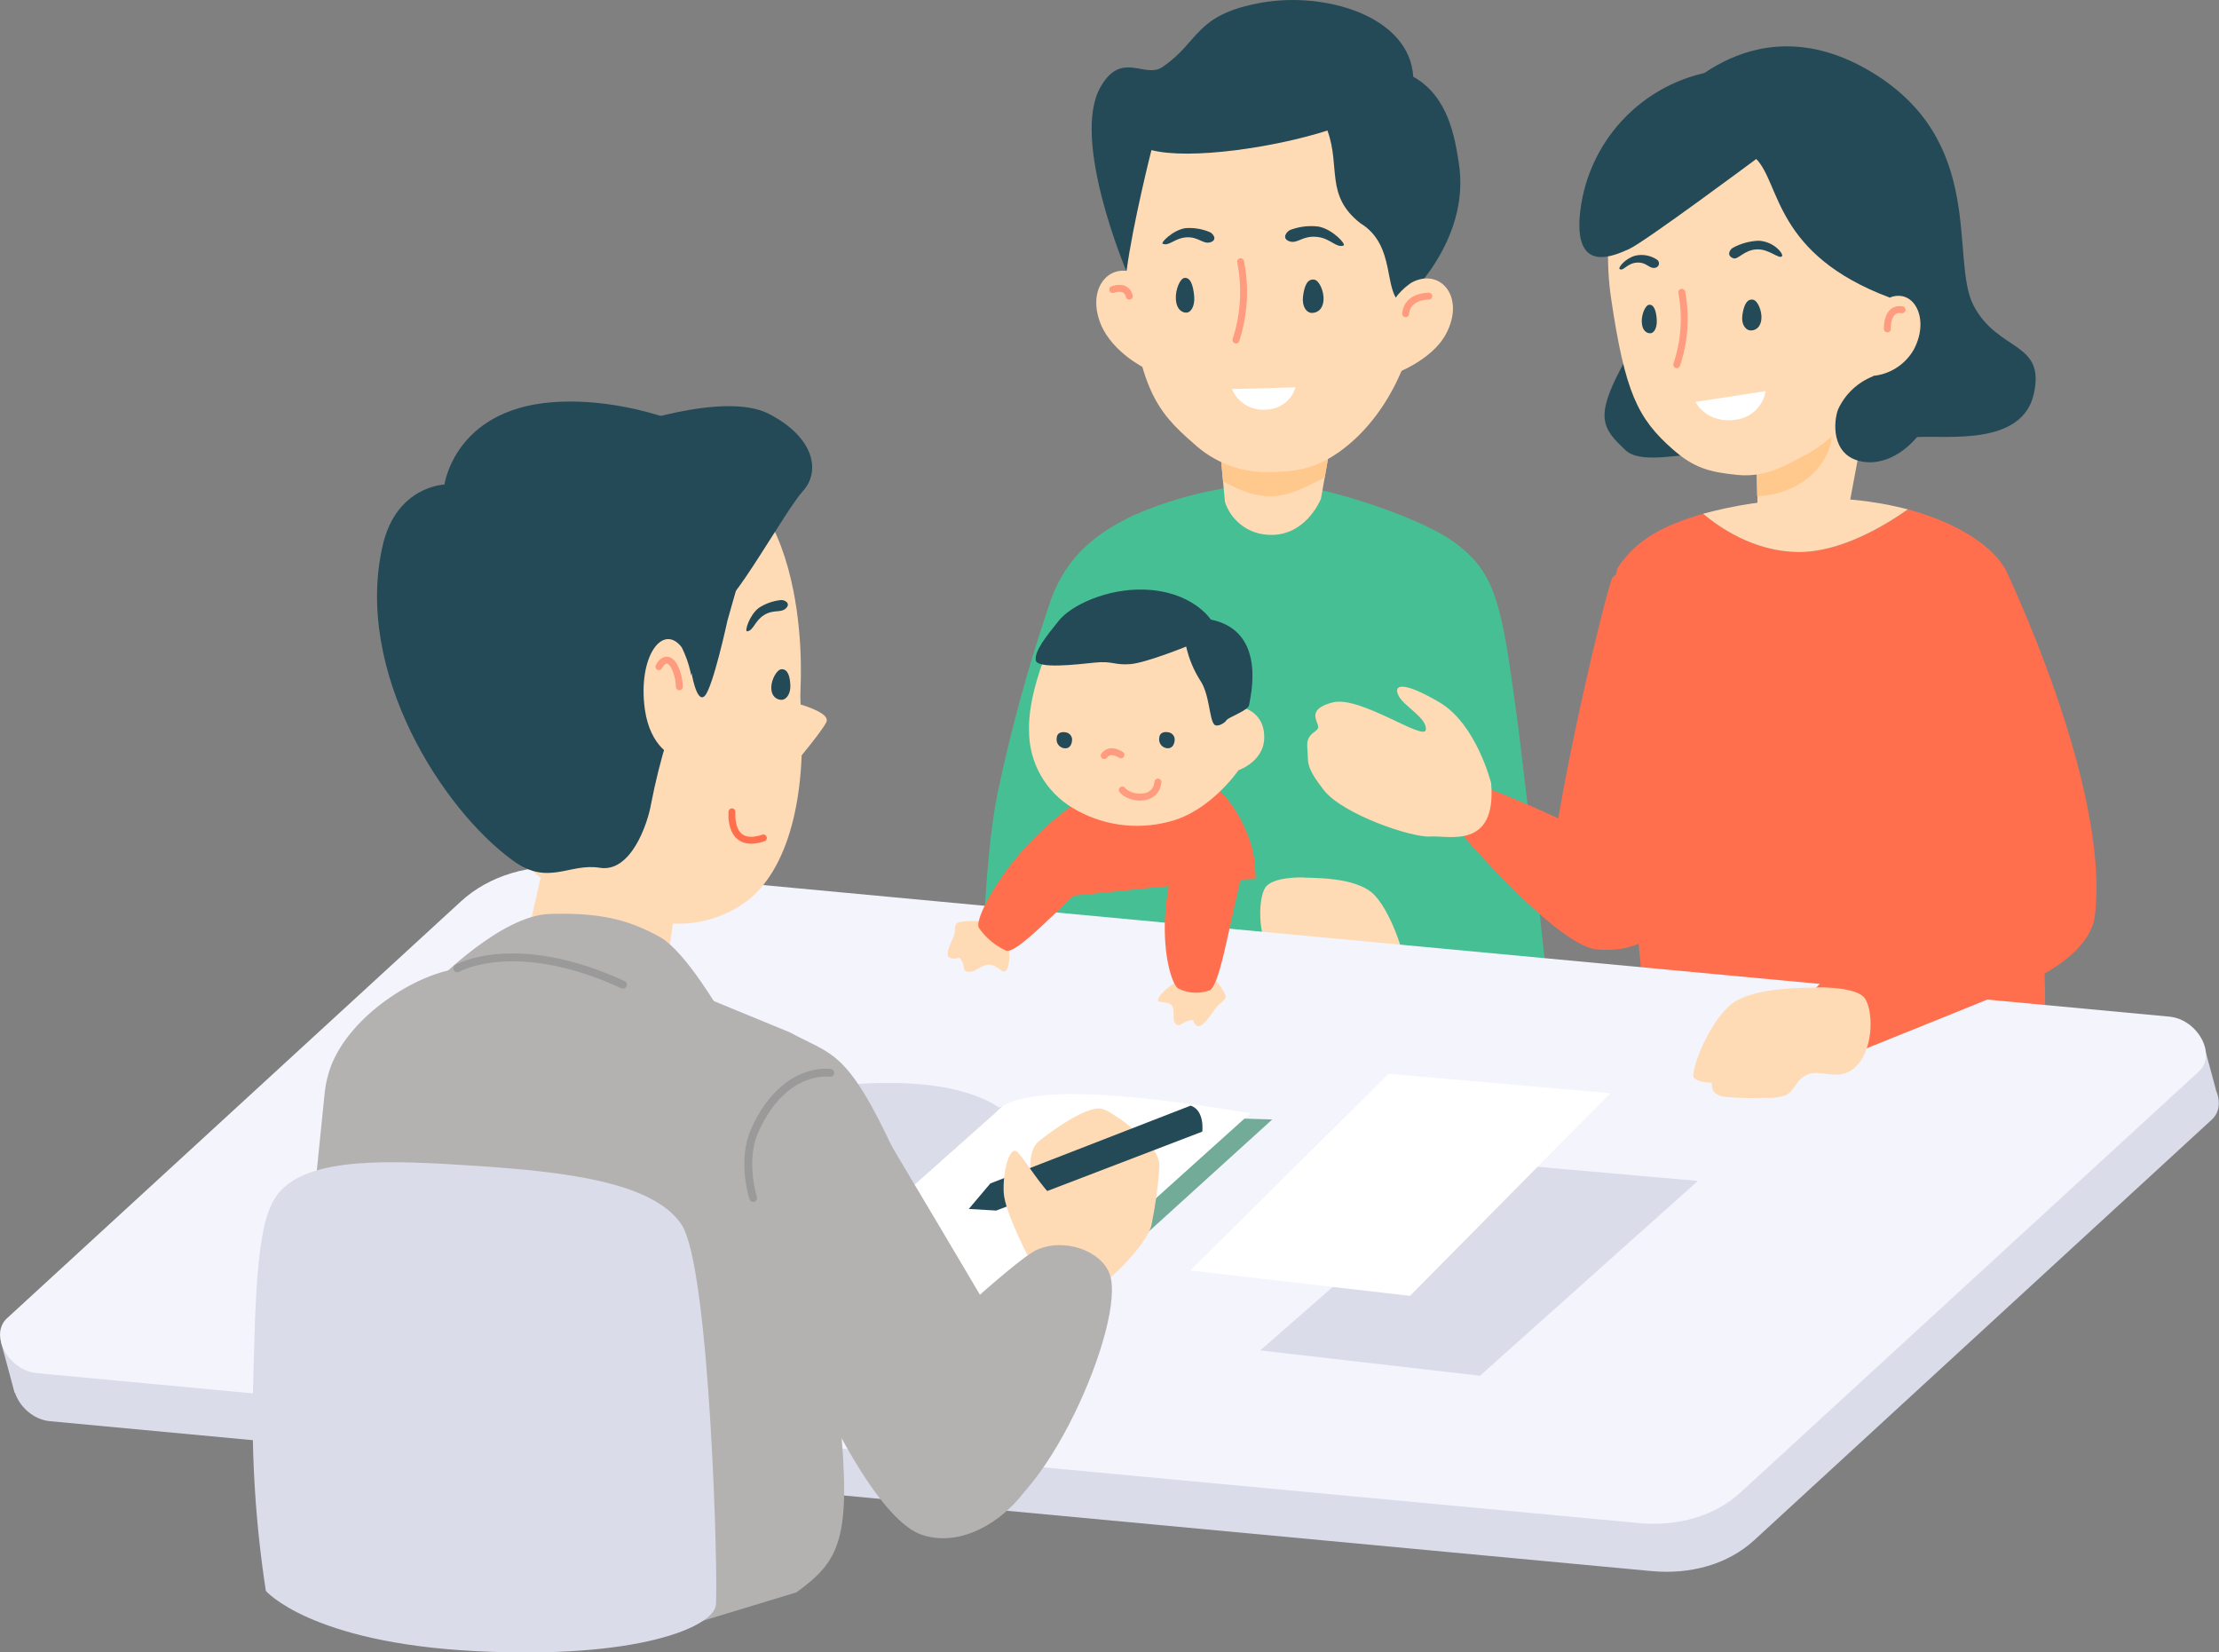 <svg width="450" height="335" viewBox="0 0 450 335" fill="none" xmlns="http://www.w3.org/2000/svg">
<rect x="0" y="0" width="450" height="335" fill="#808080" stroke="none"/>
<g clip-path="url(#clip0_55_1312)">
<path d="M250.125 98.733C243.097 99.737 236.237 101.694 229.735 104.548C220.759 108.864 216.137 113.855 213.279 121.153C208.805 134.093 205.147 147.303 202.329 160.703C199.516 174.326 199.172 198.17 199.172 198.17L314.586 207.297C314.586 207.297 310.098 163.611 307.3 143.019C304.503 122.427 303.156 116.597 296.021 110.782C288.885 104.968 270.978 99.827 266.67 99.153C262.362 98.478 250.125 98.733 250.125 98.733Z" fill="#47BF94"/>
<path d="M273.252 85.245C273.252 85.245 279.042 75.189 281.959 69.119C284.876 63.05 290.934 47.763 289.304 37.887C287.673 28.01 282.123 25.523 282.123 25.523C282.123 25.523 268.226 25.523 267.777 48.662C267.328 71.802 273.252 85.245 273.252 85.245Z" fill="#244957"/>
<path d="M273.581 68.819L270.664 85.305L268.63 96.89L267.882 101.131C267.882 101.131 264.665 109.359 256.512 108.384C254.675 108.176 252.936 107.444 251.501 106.275C250.067 105.107 248.997 103.55 248.419 101.79L248.03 97.669L247.133 87.958L249.915 85.934L273.581 68.819Z" fill="#FFDBB5"/>
<path d="M270.664 85.32L268.63 96.905C265.638 98.194 262.003 100.636 257.545 100.636C253.371 100.636 250.065 98.583 248.03 97.639L247.133 87.928L249.915 85.904L270.664 85.32Z" fill="#FFC98E"/>
<path d="M288.391 58.299C286.895 73.915 280.194 85.53 271.532 91.674C267.224 94.672 263.663 95.661 257.605 95.721C251.861 95.928 246.27 93.842 242.062 89.921C234.253 83.207 231.021 78.486 228.598 56.95C226.967 42.443 226.713 12.154 257.47 9.187C300.359 5.11 288.391 58.299 288.391 58.299Z" fill="#FFDBB5"/>
<path d="M251.591 53.068C252.638 58.352 252.313 63.817 250.648 68.939" stroke="#FF9B7E" stroke-width="1.4" stroke-linecap="round" stroke-linejoin="round"/>
<path d="M261.733 46.594C263.558 45.92 265.519 45.699 267.448 45.95C270.305 46.534 273.058 49.561 272.459 49.786C270.963 50.341 269.797 48.288 267.044 48.033C264.052 47.733 263.14 49.531 261.449 48.917C259.759 48.302 261.045 46.804 261.733 46.594Z" fill="#244957"/>
<path d="M245.353 47.074C243.781 46.407 242.072 46.13 240.371 46.264C237.813 46.669 235.3 49.262 235.793 49.426C237.095 49.981 238.202 48.258 240.64 48.123C243.079 47.988 244.006 49.621 245.502 49.112C246.998 48.602 245.951 47.328 245.353 47.074Z" fill="#244957"/>
<path d="M262.721 78.546C262.347 79.805 261.589 80.916 260.554 81.722C259.518 82.529 258.257 82.99 256.946 83.042C255.471 83.215 253.979 82.903 252.695 82.155C251.411 81.406 250.404 80.261 249.825 78.891L262.721 78.546Z" fill="white"/>
<path d="M266.55 56.71C265.054 56.47 264.501 58.089 264.247 60.097C263.992 62.105 264.92 63.349 265.862 63.439C266.805 63.529 268.241 63.035 268.405 60.846C268.525 59.063 267.523 56.875 266.55 56.71Z" fill="#244957"/>
<path d="M240.162 56.365C241.433 56.171 241.957 57.864 242.166 59.977C242.376 62.09 241.493 63.334 240.67 63.394C239.847 63.454 238.561 62.87 238.456 60.592C238.352 58.778 239.279 56.515 240.162 56.365Z" fill="#244957"/>
<path d="M284.203 61.506C280.418 59.243 283.26 49.756 275.87 45.26C268.69 39.64 271.891 33.885 269.198 26.467C258.577 29.884 241.358 32.462 233.505 30.438C233.505 30.438 229.735 45.26 228.448 55.032C228.448 55.032 217.079 28.25 223.182 17.64C227.431 10.146 232.158 16.036 235.734 13.593C243.333 8.453 242.181 2.997 255.69 0.569C268.854 -1.813 285.893 3.357 286.596 15.556C293.792 19.558 295.033 28.055 295.811 32.881C298.504 49.307 284.203 61.506 284.203 61.506Z" fill="#244957"/>
<path d="M282.408 75.953C282.408 75.953 290.306 73.225 293.223 67.74C297.233 60.247 292.116 54.252 286.342 57.25C286.342 57.25 276.124 63.334 284.188 73.6" fill="#FFDBB5"/>
<path d="M232.218 74.679C232.218 74.679 225.666 71.532 223.242 65.777C220.041 57.894 225.726 52.469 231.171 55.976C231.171 55.976 240.715 63.079 231.635 72.461" fill="#FFDBB5"/>
<path d="M289.753 60.052C289.753 60.052 285.355 59.947 285.055 63.619" stroke="#FF9B7E" stroke-width="1.4" stroke-linecap="round" stroke-linejoin="round"/>
<path d="M225.651 58.718C225.651 58.718 228.403 57.594 229.017 60.052" stroke="#FF9B7E" stroke-width="1.4" stroke-linecap="round" stroke-linejoin="round"/>
<path d="M414.471 215.195C384.761 274.948 336.576 233.584 336.576 233.584C336.576 233.584 324.294 120.614 328.184 114.934C332.073 109.254 337.369 106.541 345.372 104.173C348.544 106.841 355.635 111.832 364.581 111.936C373.198 112.056 382.278 106.556 386.9 103.289C397.626 106.137 404.672 111.322 406.782 115.713C413.065 128.901 415.773 212.558 414.471 215.195Z" fill="#FF6F4D"/>
<path d="M217.543 163.836C217.543 163.836 215.583 173.577 216.57 179.122C217.558 184.667 218.291 194.409 218.291 194.409C218.291 194.409 252.129 196.762 253.371 196.132C254.613 195.503 255.136 178.898 254.269 173.652C253.401 168.407 249.781 162.202 247.088 160.314C244.051 158.276 221.612 158.156 217.543 163.836Z" fill="#FF6F4D"/>
<path d="M214.581 181.955C214.581 181.955 249.481 178.253 254.358 178.253C259.235 178.253 258.068 192.041 257.021 192.925C255.974 193.809 211.469 197.076 211.469 196.327C211.469 195.578 211.319 184.712 214.581 181.955Z" fill="#47BF94"/>
<path d="M264.052 177.923C265.294 178.118 275.077 177.549 278.802 181.565C282.527 185.582 285.474 195.353 284.696 196.312C283.918 197.271 281.704 197.271 281.704 197.271C281.771 197.605 281.766 197.95 281.69 198.282C281.614 198.614 281.469 198.926 281.264 199.198C281.06 199.47 280.8 199.695 280.501 199.859C280.203 200.023 279.874 200.122 279.535 200.149C277.419 200.375 275.288 200.435 273.162 200.329C273.162 200.329 273.162 202.052 271.143 201.483C269.123 200.913 269.288 198.23 266.954 197.271C264.62 196.312 260.282 197.271 257.649 193.435C255.016 189.598 255.151 182.329 256.557 180.036C257.963 177.743 264.052 177.923 264.052 177.923Z" fill="#FFDBB5"/>
<path d="M334.766 318.56L10.143 288.181C4.368 287.642 0.419 280.403 4.159 277.046L96.145 192.565C101.95 187.245 110.208 184.787 119.363 185.642L442.475 215.9C448.265 216.439 452.199 223.663 448.549 227.02L355.71 312.34C350.489 317.106 343.024 319.339 334.766 318.56Z" fill="#DADCE9"/>
<path d="M0.194 272.13L2.962 282.411H10.113L0.194 272.13Z" fill="#DADCE9"/>
<path d="M449.387 220.995L447.352 213.472L437.165 217.234L449.387 220.995Z" fill="#DADCE9"/>
<path d="M332.118 308.818L7.495 278.44C1.705 277.885 -2.229 270.662 1.421 267.305L93.423 182.824C99.212 177.504 107.485 175.031 116.64 175.9L439.917 206.144C445.692 206.683 449.641 213.922 445.901 217.279L353.047 302.554C347.871 307.364 340.406 309.597 332.118 308.818Z" fill="#F3F4FC"/>
<path d="M153.934 223.933L258 227L211.319 269.358L106.587 258.897L153.934 223.933Z" fill="#72AB97"/>
<path d="M203.615 224.098L160.232 262.689H159.739C159.739 262.689 130.238 250.699 115.623 255.195L160.502 221.445C160.502 221.445 189.224 215.615 202.613 224.592C202.583 224.682 202.927 224.472 203.615 224.098Z" fill="#DADCE9"/>
<path d="M253.595 225.716L209.749 265.177C209.749 265.177 174.519 260.77 160.173 262.689L203.555 224.098C208.492 221.67 218.709 219.976 253.595 225.716Z" fill="white"/>
<path d="M133.918 204.525C133.918 204.525 131.809 207.522 122.699 207.522C113.588 207.522 104.254 201.662 104.254 201.662L110.237 175.376L138.182 175.69L133.918 204.525Z" fill="#FFDBB5"/>
<path d="M156.971 141.49C156.971 141.49 168.939 143.813 167.563 146.466C166.186 149.119 158.826 157.601 158.826 157.601L156.971 141.49Z" fill="#FFDBB5"/>
<path d="M162.357 139.272C162.289 140.51 162.289 141.751 162.357 142.989C163.613 159.475 160.591 175.271 151.885 182.389C149.275 184.427 146.26 185.883 143.043 186.658C139.825 187.434 136.48 187.511 133.23 186.885C125.661 185.387 119.677 183.993 113.783 180.696C103.072 174.701 94.948 162.517 93.273 145.072C92.57 137.789 93.094 94.687 129.176 91.48C162.551 88.527 162.731 130.25 162.357 139.272Z" fill="#FFDBB5"/>
<path d="M121.637 175.96C115.383 174.956 111.165 179.782 103.969 174.461C89.907 164.285 71.656 136.26 77.625 110.528C80.423 98.538 90.132 98.254 90.132 98.254C90.132 98.254 92.181 83.177 111.823 81.573C131.465 79.97 156.343 91.315 157.794 102.555C158.632 108.939 138.945 127.253 132.063 162.877C131.315 167.223 127.905 176.979 121.637 175.96Z" fill="#244957"/>
<path d="M136.596 153.36C136.596 153.36 131.914 151.712 130.777 143.873C129.281 133.128 134.412 126.234 138.257 131.269C139.825 134.418 140.619 137.897 140.575 141.416C140.605 147.485 137.823 154.364 136.596 153.36Z" fill="#FFDBB5"/>
<path d="M181.55 233.914C171.706 212.678 168.879 214.072 160.217 209.351L136.087 199.414C126.069 194.507 114.749 192.931 103.775 194.918L92.734 196.417C84.073 197.676 71.178 205.859 67.153 216.08C66.527 217.747 66.1 219.482 65.882 221.25L62.621 253.427C60.227 277.121 81.557 328.478 99 332H131.5L161.5 322.891C170.315 316.5 172.708 312.1 170.315 287.477C170.315 287.417 182.357 235.667 181.55 233.914Z" fill="#B4B1B1"/>
<path d="M140.187 136.125C140.187 136.125 141.219 142.749 142.894 141.131C144.57 139.512 147.532 125.799 147.532 125.799L152.109 109.703C152.109 109.703 137.539 122.757 140.187 136.125Z" fill="#244957"/>
<path d="M125.332 86.924C125.332 86.924 146.634 79.115 155.939 83.926C165.244 88.737 166.411 95.646 162.835 99.557C159.26 103.469 147.771 124.375 145.976 122.577C145.243 121.888 120.844 97.744 125.332 86.924Z" fill="#244957"/>
<path d="M158.452 135.706C159.784 135.601 160.217 137.204 160.277 139.003C160.337 140.801 159.38 141.91 158.512 141.91C157.645 141.91 156.373 141.341 156.418 139.332C156.448 137.729 157.555 135.78 158.452 135.706Z" fill="#244957"/>
<path d="M148.444 164.615C148.444 164.615 147.651 172.303 154.802 169.92" stroke="#FF6F4D" stroke-width="1.4" stroke-linecap="round" stroke-linejoin="round"/>
<path d="M158.347 121.678C156.745 121.843 155.205 122.393 153.86 123.281C151.93 124.78 150.972 128.062 151.496 128.017C152.827 127.882 152.992 125.949 154.937 124.72C156.882 123.491 158.392 124.375 159.425 123.311C160.457 122.247 158.946 121.573 158.347 121.678Z" fill="#244957"/>
<path d="M88.74 198.815C88.74 198.815 101.71 185.627 111.419 185.327C121.128 185.027 127.127 186.256 133.859 190.018C139.02 192.91 146.245 205.454 146.245 205.454L88.74 198.815Z" fill="#B4B1B1"/>
<path d="M210.915 231.216C210.915 231.216 220.161 223.813 223.556 224.877C226.952 225.941 228.493 229.088 229.974 232.086C231.455 235.083 233.893 241.992 226.982 242.576C220.071 243.161 214.805 246.683 211.858 243.73C208.911 240.778 207.609 233.659 210.915 231.216Z" fill="#FFDBB5"/>
<path d="M212.666 247.972C212.666 247.972 221.642 223.993 223.9 225.132C225.931 226.006 227.805 227.206 229.45 228.684C232.203 230.932 235.24 233.614 235.135 236.597C234.85 240.554 234.311 244.489 233.519 248.376C232.801 252.078 223.347 262.284 219.323 262.389C215.299 262.494 208.956 253.157 212.666 247.972Z" fill="#FFDBB5"/>
<path d="M241.463 224.188L200.833 239.969L196.465 245.139L202.03 245.469L243.812 229.463C243.812 229.463 244.38 225.207 241.463 224.188Z" fill="#244957"/>
<path d="M209.105 255.93C209.105 255.93 203.735 245.978 203.54 241.752C203.346 237.526 204.767 231.891 206.428 233.689C208.088 235.488 211.484 241.183 214.012 243.101C216.54 245.019 220.415 246.518 220.355 250.969C220.295 255.42 220.25 260.98 217.109 261.28C213.967 261.58 209.105 255.93 209.105 255.93Z" fill="#FFDBB5"/>
<path d="M172.888 219.077C172.888 219.077 207.295 276.716 210.766 283.086C217.857 296.124 200.713 315.937 186.905 311.201C173.098 306.465 153.56 254.641 153.171 248.256C152.782 241.872 165.797 215.525 172.888 219.077Z" fill="#B4B1B1"/>
<path d="M184.976 274.978C184.976 274.978 205.725 255.6 210.048 253.532C215.643 250.864 223.242 253.532 225.008 258.283C228.643 267.874 211.11 308.129 198.08 308.518C185.05 308.908 184.976 274.978 184.976 274.978Z" fill="#B4B1B1"/>
<path d="M364.685 204.255L379.226 188.339C379.226 188.339 405.091 189.148 408.861 191.846C412.631 194.544 414.277 197.976 413.199 198.515C412.122 199.055 373.033 214.791 373.033 214.791L364.685 204.255Z" fill="#FF6F4D"/>
<path d="M368.979 200.209C367.483 200.404 355.41 199.819 350.818 203.85C346.225 207.882 342.605 217.638 343.562 218.598C344.52 219.557 347.183 219.557 347.183 219.557C347.183 219.557 346.614 222.044 349.86 222.419C352.466 222.655 355.085 222.72 357.699 222.614C359.007 222.715 360.322 222.593 361.589 222.254C364.072 221.67 364.027 218.642 366.899 217.758C369.772 216.874 373.571 219.632 376.817 215.795C380.064 211.958 379.809 204.69 378.149 202.397C376.488 200.104 368.979 200.209 368.979 200.209Z" fill="#FFDBB5"/>
<path d="M338.192 21.596C338.192 21.596 354.423 0.09 378.822 14.193C403.221 28.295 395.278 52.619 400.259 62.015C405.241 71.412 414.785 69.179 412.466 79.79C410.148 90.4 395.218 88.302 388.785 88.617C382.353 88.932 382.682 95.451 367.303 91.884C351.925 88.317 334.392 95.751 329.68 91.315C324.968 86.879 323.322 84.72 328.977 74.2C335.828 61.446 327.66 30.588 338.192 21.596Z" fill="#244957"/>
<path d="M380.722 71.817L374.828 103.379C374.828 103.379 369.428 111.037 363.04 110.108C356.413 109.119 356.398 104.203 356.398 104.203V100.591L356.233 92.034V89.306L380.722 71.817Z" fill="#FFDBB5"/>
<path d="M365.882 97.489C363.081 99.466 359.749 100.547 356.323 100.591L356.158 92.034C360.033 91.404 368.126 85.2 370.834 87.028C372.539 88.182 370.475 94.492 365.882 97.489Z" fill="#FFC98E"/>
<path d="M379.645 76.238C381.366 76.107 383.03 75.56 384.494 74.644C385.959 73.728 387.179 72.47 388.052 70.978C391.822 64.069 387.409 57.19 381.784 61.131C381.784 61.131 372.27 66.676 379.645 76.238Z" fill="#FFDBB5"/>
<path d="M382.637 63.349C381.141 77.781 374.888 87.598 366.181 92.214C361.589 94.657 357.819 96.86 352.239 96.29C346.659 95.721 343.532 94.897 339.254 91.135C332.103 84.855 329.53 79.565 326.703 60.382C324.743 47.014 325.985 20.157 354.468 17.684C394.35 14.223 382.637 63.349 382.637 63.349Z" fill="#FFDBB5"/>
<path d="M341.049 59.273C341.972 64.17 341.622 69.223 340.032 73.945" stroke="#FF9B7E" stroke-width="1.4" stroke-linecap="round" stroke-linejoin="round"/>
<path d="M351.461 50.221C353.044 49.371 354.798 48.89 356.592 48.812C359.719 48.902 361.768 51.525 361.379 51.959C360.781 52.634 358.821 50.461 356.263 50.566C353.705 50.67 352.478 52.694 351.536 52.379C349.98 51.839 350.863 50.505 351.461 50.221Z" fill="#244957"/>
<path d="M336.083 52.694C335.45 52.257 334.734 51.955 333.981 51.806C333.227 51.656 332.451 51.662 331.699 51.824C329.62 52.349 328.079 54.282 328.453 54.552C329.186 55.092 329.949 53.353 331.984 53.248C334.018 53.143 334.407 54.567 335.679 54.297C335.852 54.27 336.014 54.192 336.144 54.073C336.274 53.954 336.366 53.8 336.409 53.629C336.452 53.458 336.444 53.278 336.386 53.112C336.328 52.946 336.223 52.8 336.083 52.694Z" fill="#244957"/>
<path d="M358.058 79.31C357.816 80.751 357.131 82.08 356.098 83.112C355.066 84.143 353.738 84.826 352.299 85.065C346.046 86.099 343.832 81.498 343.832 81.498L358.058 79.31Z" fill="white"/>
<path d="M355.515 60.772C354.199 60.532 353.615 62.015 353.346 63.874C353.077 65.732 353.959 66.871 354.842 66.991C355.725 67.111 357.041 66.631 357.206 64.608C357.325 63.005 356.428 60.936 355.515 60.772Z" fill="#244957"/>
<path d="M334.377 61.806C335.424 61.656 335.873 63.065 335.978 64.803C336.083 66.541 335.409 67.531 334.721 67.575C334.033 67.62 333.001 67.141 332.941 65.267C332.881 63.754 333.659 61.91 334.377 61.806Z" fill="#244957"/>
<path d="M383.25 60.352C359.823 51.599 361.095 37.302 356.158 32.236C356.158 32.236 333.569 49.052 330.383 50.491C327.196 51.929 319.537 55.361 320.345 44.046C320.931 36.725 323.964 29.816 328.953 24.434C333.942 19.053 340.596 15.513 347.841 14.387C366.331 11.24 381.156 23.379 387.828 34.829C394.5 46.279 383.25 60.352 383.25 60.352Z" fill="#244957"/>
<path d="M296.23 168.931C296.23 168.931 315.543 191.531 323.621 192.476C332.373 193.51 340.615 188.414 337.085 180.096C333.554 171.779 299.88 159.115 299.88 159.115C299.88 159.115 294.615 164.87 296.23 168.931Z" fill="#FF6F4D"/>
<path d="M302.394 158.8C302.394 158.8 299.402 146.811 291.922 142.42C284.442 138.028 282.497 138.808 283.604 141.041C284.711 143.274 289.424 145.537 289.154 147.965C288.885 150.393 275.855 141.041 270.32 142.42C264.785 143.798 267.328 146.301 267.328 147.41C267.328 148.519 264.83 148.519 265.114 151.577C265.398 154.634 264.561 155.188 268.435 160.179C272.31 165.17 286.387 169.89 290.037 169.621C293.687 169.351 303.516 172.393 302.394 158.8Z" fill="#FFDBB5"/>
<path d="M327.092 116.972C325.985 117.766 311.863 177.519 314.9 182.09C317.936 186.661 318.954 191.217 329.59 190.198C340.226 189.178 343.757 133.397 343.757 133.397C343.757 133.397 336.711 110.123 327.092 116.972Z" fill="#FF6F4D"/>
<path d="M406.572 115.204C406.572 115.204 428.099 159.684 424.808 185.806C423.312 197.076 399.885 204.48 394.066 203.716C388.247 202.951 395.951 185.731 396.205 183.408C396.459 181.085 393.109 113.93 406.572 115.204Z" fill="#FF6F4D"/>
<path d="M379.959 76.253C376.789 77.469 374.214 79.871 372.778 82.952C371.851 85.29 371.282 91.944 376.952 93.443C381.216 94.612 386.152 92.274 389.548 87.613C392.45 83.641 379.959 76.253 379.959 76.253Z" fill="#244957"/>
<path d="M386.9 103.289C382.278 106.556 373.197 112.056 364.581 111.936C355.605 111.832 348.544 106.841 345.372 104.173C351.85 102.423 358.505 101.418 365.209 101.176C372.505 100.73 379.826 101.443 386.9 103.289Z" fill="#FFDBB5"/>
<path d="M199.232 186.751C199.232 186.751 194.445 186.586 193.966 187.29C193.487 187.994 193.817 188.474 193.502 189.583C193.188 190.692 191.139 193.914 192.874 194.304C194.609 194.694 194.205 193.6 194.998 194.768C195.791 195.937 194.998 196.972 196.494 197.062C197.99 197.151 199.486 195.083 201.281 195.713C203.077 196.342 203.645 198.081 204.423 196.027C204.907 194.245 204.743 192.349 203.959 190.677C203.241 189.448 201.042 186.751 199.232 186.751Z" fill="#FFDBB5"/>
<path d="M217.318 163.416C212.752 166.751 208.656 170.688 205.141 175.121C199.965 181.91 197.975 186.811 198.454 188.054C199.842 190.111 201.774 191.741 204.034 192.76C206.143 193.51 214.371 184.503 220.894 178.703C227.416 172.903 220.894 163.041 217.318 163.416Z" fill="#FF6F4D"/>
<path d="M212.008 132.888C212.008 132.888 208.447 141.386 208.687 148.175C208.674 151.331 209.485 154.437 211.038 157.184C212.591 159.93 214.834 162.223 217.543 163.836C220.417 165.566 223.605 166.708 226.923 167.194C230.241 167.68 233.622 167.501 236.871 166.668C245.368 164.69 251.157 156.177 251.157 156.177C251.157 156.177 257.051 154.199 256.318 148.534C256.258 147.788 256.051 147.061 255.708 146.395C255.366 145.73 254.895 145.139 254.323 144.657C253.752 144.174 253.09 143.811 252.377 143.586C251.664 143.362 250.914 143.281 250.17 143.349C250.17 143.349 251.277 135.705 247.821 132.738C244.365 129.771 241.673 125.844 234.357 126.204C227.042 126.564 213.489 130.535 212.008 132.888Z" fill="#FFDBB5"/>
<path d="M245.547 125.634C245.547 125.634 241.852 119.849 231.949 119.55C224.559 119.34 217.303 122.652 214.715 125.859C212.127 129.066 209.794 132.019 210.048 133.862C210.302 135.705 218.41 134.731 222.016 134.357C225.621 133.982 225.965 134.911 229.166 134.671C232.368 134.432 240.551 131.105 240.551 131.105C241.091 133.522 242.043 135.829 243.363 137.924C245.323 140.756 245.218 145.852 246.25 146.916C246.819 147.5 248.345 146.661 248.719 146.046C249.092 145.432 253.206 144.053 253.311 142.944C253.416 141.835 257.245 128.002 245.547 125.634Z" fill="#244957"/>
<path d="M246.415 198.59C246.415 198.59 248.913 201.587 248.509 202.352C248.105 203.116 247.507 203.281 246.669 204.255C245.831 205.229 243.887 208.751 242.69 207.972C241.493 207.193 242.69 206.623 241.194 206.938C239.698 207.253 239.189 208.436 238.352 207.537C237.514 206.638 238.621 204.195 237.2 203.536C235.779 202.876 233.894 203.686 235.36 201.737C236.741 200.174 238.497 198.988 240.461 198.29C241.927 197.961 245.517 197.436 246.415 198.59Z" fill="#FFDBB5"/>
<path d="M239.743 169.156C237.854 174.471 236.686 180.015 236.272 185.642C235.823 194.154 237.768 199.669 238.905 200.419C239.887 200.915 240.96 201.207 242.057 201.276C243.155 201.346 244.256 201.192 245.293 200.823C247.327 199.879 249.182 188.159 251.276 179.692C253.371 171.224 242.48 166.833 239.743 169.156Z" fill="#FF6F4D"/>
<path d="M216.047 148.489C216.254 148.507 216.455 148.568 216.637 148.667C216.819 148.767 216.979 148.904 217.105 149.069C217.232 149.234 217.323 149.423 217.373 149.625C217.422 149.828 217.429 150.038 217.393 150.243C217.303 151.067 216.884 151.741 216.047 151.741C215.785 151.742 215.526 151.684 215.289 151.572C215.052 151.461 214.843 151.299 214.676 151.097C214.509 150.895 214.388 150.659 214.322 150.405C214.257 150.151 214.248 149.886 214.296 149.628C214.401 148.145 216.047 148.489 216.047 148.489Z" fill="#244957"/>
<path d="M236.856 148.474C237.063 148.492 237.263 148.553 237.446 148.652C237.628 148.752 237.788 148.889 237.914 149.054C238.041 149.219 238.132 149.408 238.182 149.61C238.231 149.813 238.238 150.023 238.202 150.228C238.097 151.052 237.678 151.726 236.856 151.726C236.593 151.729 236.332 151.673 236.094 151.562C235.855 151.452 235.643 151.29 235.474 151.088C235.306 150.886 235.184 150.649 235.117 150.394C235.051 150.139 235.042 149.872 235.09 149.613C235.195 148.13 236.856 148.474 236.856 148.474Z" fill="#244957"/>
<path d="M56.517 241.902C62.651 234.528 78.822 235.233 96.49 236.402C114.157 237.571 132.393 239.594 138.212 248.301C144.031 257.009 145.692 321.137 145.168 325.498C144.645 329.86 129.52 336.529 96.205 334.79C62.89 333.052 53.914 322.591 53.914 322.591C51.875 309.345 50.999 295.945 51.297 282.546C51.82 261.01 52.104 247.072 56.517 241.902Z" fill="#DADCE9"/>
<path d="M223.93 153.21C223.93 153.21 224.888 151.561 227.326 153.06" stroke="#FF9B7E" stroke-width="1.4" stroke-linecap="round" stroke-linejoin="round"/>
<path d="M227.595 160.179C229.091 162.082 234.402 162.667 234.821 158.575" stroke="#FF9B7E" stroke-width="1.4" stroke-linecap="round" stroke-linejoin="round"/>
<path d="M382.742 66.691C382.742 66.691 382.532 62.3 385.733 62.81" stroke="#FF9B7E" stroke-width="1.4" stroke-linecap="round" stroke-linejoin="round"/>
<path d="M133.619 135.181C133.619 135.181 134.951 132.423 136.611 134.866C137.349 136.213 137.744 137.721 137.763 139.257" stroke="#FF9B7E" stroke-width="1.4" stroke-linecap="round" stroke-linejoin="round"/>
<path d="M92.735 196.357C92.735 196.357 104.358 189.583 126.319 199.654" stroke="#9A9A9A" stroke-width="1.6" stroke-linecap="round" stroke-linejoin="round"/>
<path d="M168.37 217.548C168.37 217.548 159.065 216.05 153.111 229.103C150.269 235.338 152.737 242.906 152.737 242.906" stroke="#9A9A9A" stroke-width="1.6" stroke-linecap="round" stroke-linejoin="round"/>
<path d="M299.357 235.503L255.57 273.824L300.135 278.964L344.31 239.459L299.357 235.503Z" fill="#DADCE9"/>
<path d="M281.6 217.728L241.373 257.623L285.938 262.764L326.568 221.67L281.6 217.728Z" fill="white"/>
</g>
<defs>
<clipPath id="clip0_55_1312">
<rect width="450" height="335" fill="white"/>
</clipPath>
</defs>
</svg>
